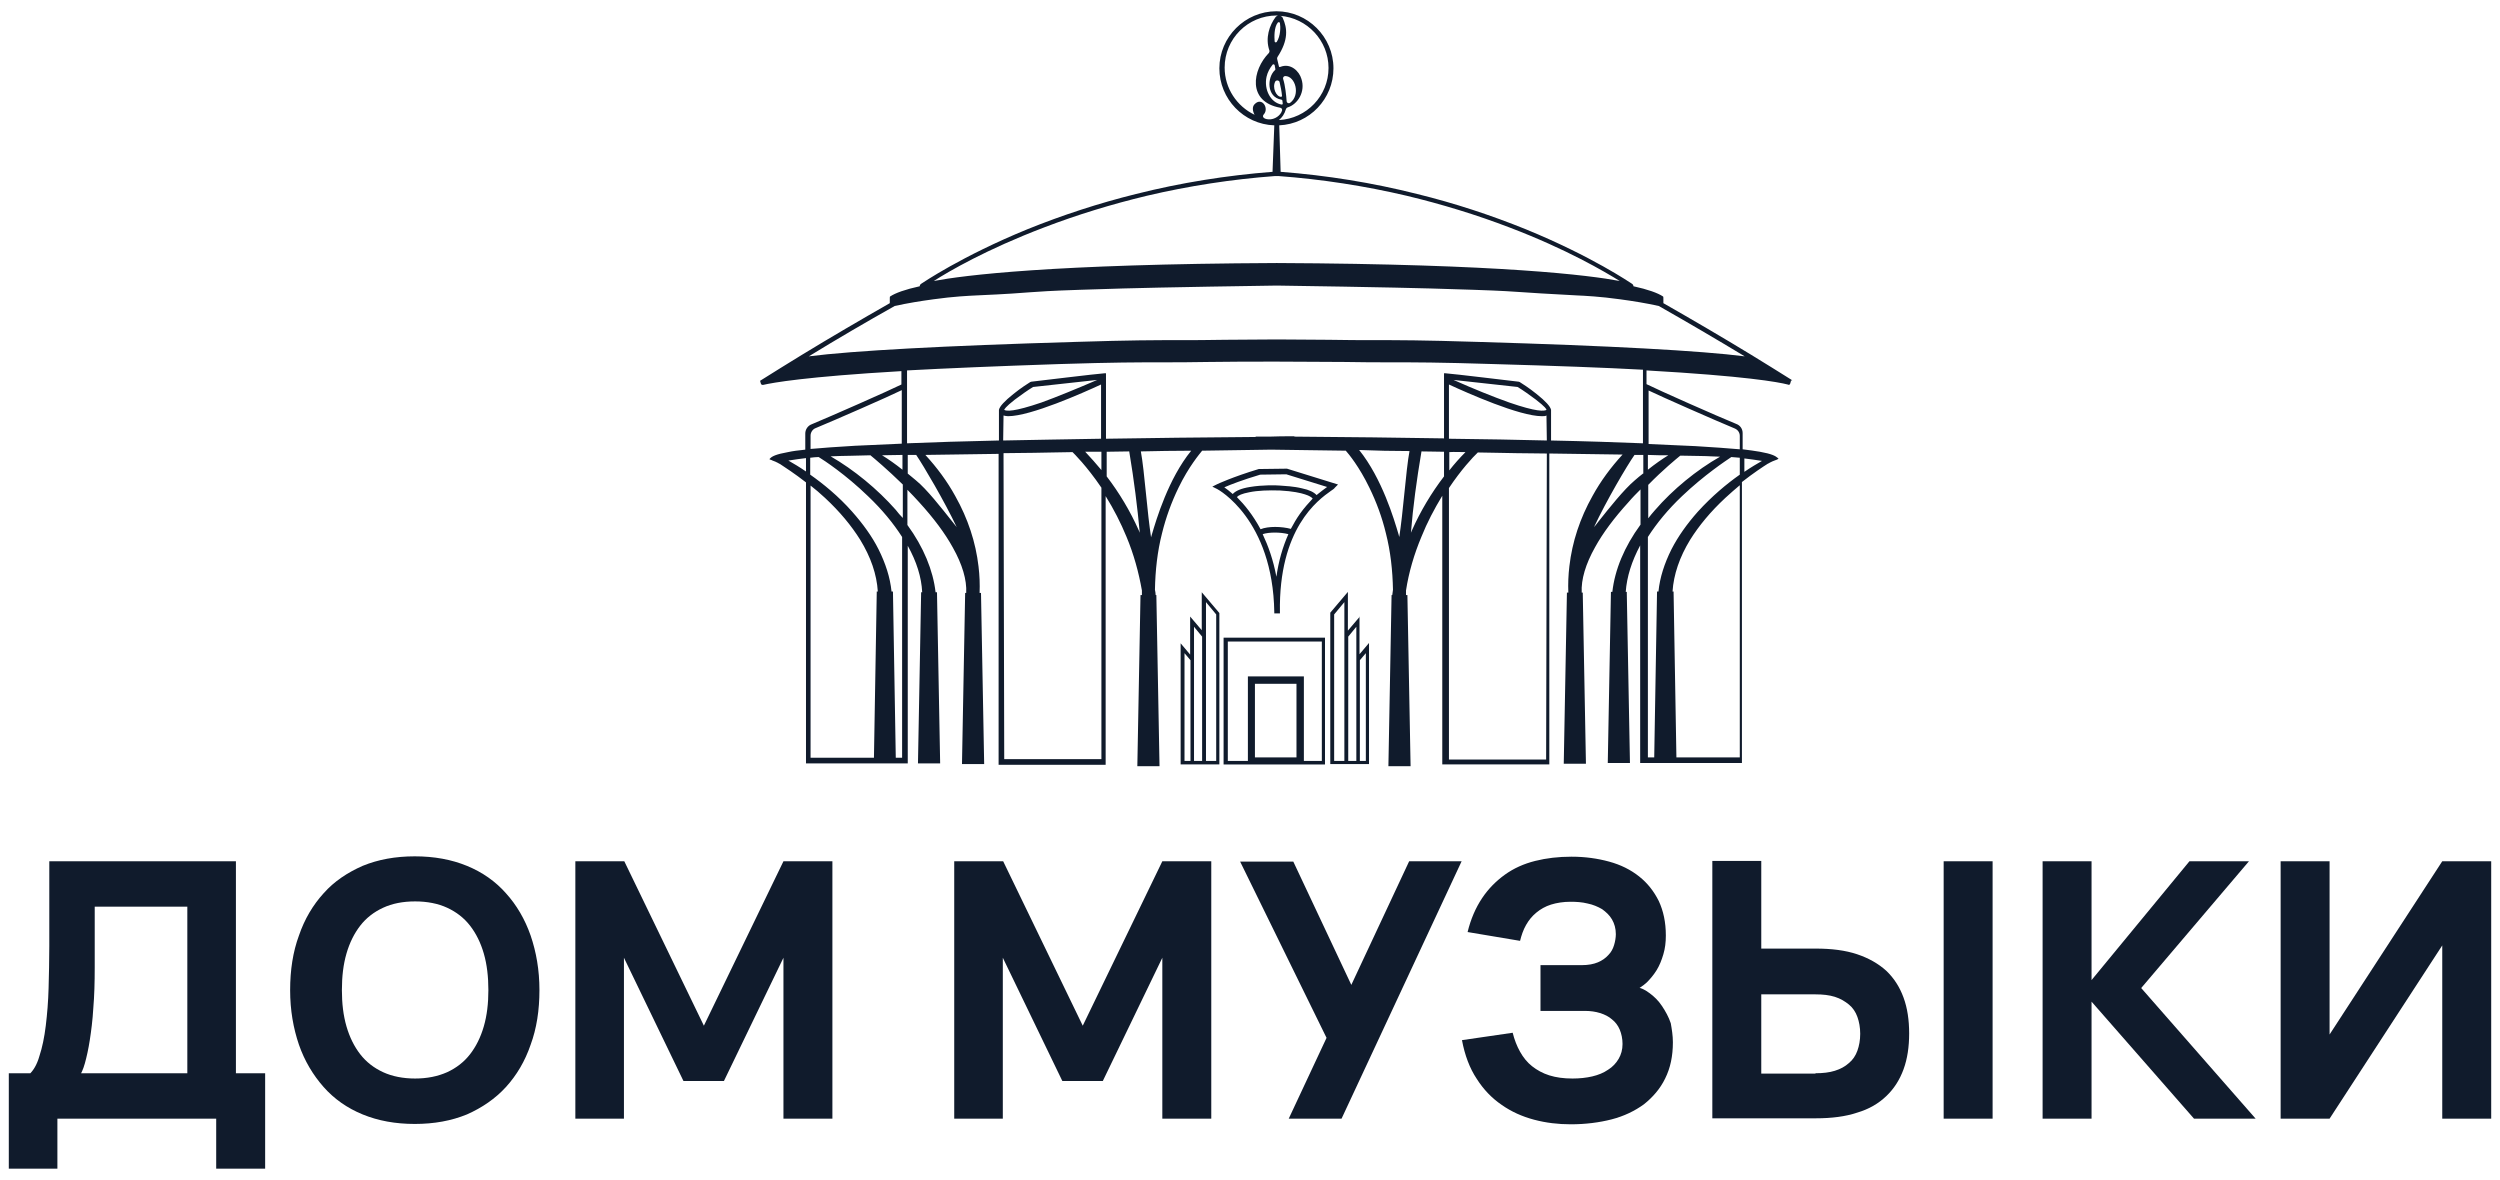 <?xml version="1.0" encoding="utf-8"?>
<!-- Generator: Adobe Illustrator 24.0.1, SVG Export Plug-In . SVG Version: 6.00 Build 0)  -->
<svg version="1.1" id="Слой_1" xmlns="http://www.w3.org/2000/svg" xmlns:xlink="http://www.w3.org/1999/xlink" x="0px" y="0px"
	 viewBox="0 0 710 335" style="enable-background:new 0 0 710 335;" xml:space="preserve">
<style type="text/css">
	.st0{fill:#101B2C;}
</style>
<g>
	<path class="st0" d="M509,108c-3.8-2.4-7.7-4.8-11.6-7.2v0c-8.2-5-16.6-9.9-25-14.7c0-0.4,0-0.8,0-1.2c0-0.5,0-0.6-0.1-0.7
		c-1.5-1-4.3-2-8.4-2.9c0-0.2-0.1-0.5-0.3-0.6l-0.1-0.1c-0.5-0.3-11.4-7.8-30.2-15.5c-9.9-4-20.2-7.4-30.8-10
		c-12.7-3.2-25.7-5.3-38.8-6.3l-0.4-13.2c8.6-0.4,15.4-7.5,15.4-16.2c0-8.9-7.3-16.2-16.2-16.2c-8.9,0-16.2,7.3-16.2,16.2
		c0,8.7,6.9,15.9,15.6,16.2l-0.5,13.2c-13,1-26.1,3.1-38.8,6.3c-10.5,2.6-20.9,6-30.8,10c-18.8,7.7-29.7,15.2-30.2,15.5l-0.1,0.1
		c-0.2,0.1-0.3,0.4-0.3,0.6c-4.1,0.9-6.9,1.9-8.4,2.9c-0.1,0.1-0.1,0.2-0.1,0.7c0,0.3,0,0.8,0,1.2c-8.4,4.8-16.8,9.7-25,14.7
		c-3.9,2.4-7.8,4.8-11.6,7.2l-0.2,0.1l0,0.2c0.1,0.4,0.2,0.9,0.5,1c0.1,0,0.1,0,0.4,0c2.6-0.6,11.8-2.3,39.2-3.9v3.8
		c-3.4,1.7-20.2,9.1-25.5,11.3c-1.1,0.4-1.8,1.5-1.8,2.6l0,4.6c-1.9,0.2-3.6,0.4-4.9,0.7c-3.4,0.6-4.5,1.2-5,1.7l-0.3,0.3l0.4,0.2
		c0.1,0,0.3,0.1,0.5,0.2c0.5,0.2,1.1,0.4,1.6,0.7c0.1,0.1,0.2,0.1,0.3,0.2l0.1,0l0,0c1.5,1,4.3,2.8,7.5,5.3l0,79.8h19.4h6.3h3.2
		v-61.8c2.5,4.5,3.9,8.9,4.1,13.2h-0.3l-0.9,48.6h6.3l-0.9-48.6h-0.4c-0.7-6.2-3.4-12.8-8-19.1v-10c1.1,1.1,2.3,2.4,3.4,3.6
		c4.1,4.5,7.3,8.8,9.5,12.8c2.7,4.8,4,9.2,3.8,12.9h-0.3l-0.9,48.6h6.3l-0.9-48.6h-0.4c0.1-2.5,0-5-0.3-7.5c-0.8-6.9-3-13.6-6.6-20
		c-2.3-4.2-5.2-8.1-8.5-11.7c6-0.1,13-0.2,20.8-0.3l0,88.3h30.4v-76.3c2.3,3.7,4.3,7.6,5.9,11.5c2.1,5,3.5,10.2,4.4,15.3
		c0,0.4,0,0.8,0,1.3h-0.4l-0.9,48.6h6.3l-0.9-48.6h-0.2c0-0.5-0.1-1-0.2-1.5c0.1-5.5,0.7-10.9,2-16c1.1-4.5,2.7-8.9,4.7-13
		c2.9-6,6-9.6,6.7-10.5c6.3-0.1,12.9-0.2,19.6-0.3c7.3,0.1,14.4,0.2,21.2,0.3c0.8,0.9,3.8,4.5,6.7,10.5c2,4.1,3.6,8.4,4.7,13
		c1.3,5.1,1.9,10.5,2,16c-0.1,0.5-0.1,1-0.2,1.5h-0.2l-0.9,48.6h6.3l-0.9-48.3l0-0.3h-0.4c0-0.4,0-0.8,0-1.3
		c0.8-5.2,2.3-10.3,4.4-15.3c1.6-4,3.6-7.8,5.9-11.6v76.3h30.4l0-88.3c7.8,0.1,14.8,0.2,20.8,0.3c-3.3,3.6-6.2,7.5-8.5,11.7
		c-3.6,6.4-5.8,13.1-6.6,20c-0.3,2.5-0.4,5-0.3,7.5h-0.4l-0.9,48.6h6.3l-0.9-48.3l0-0.3h-0.3c-0.2-3.7,1.1-8.1,3.8-12.9
		c2.2-4,5.4-8.3,9.5-12.8c1.1-1.3,2.3-2.5,3.4-3.6v10c-4.6,6.3-7.3,12.8-8,19.1h-0.4l-0.9,48.6h6.3l-0.9-48.3l0-0.3h-0.3
		c0.3-4.3,1.7-8.7,4.1-13.2v61.8h3.2l0,0h6.3l0,0h19.4l0-79.8c3.2-2.5,5.9-4.3,7.5-5.3l0,0l0.1,0c0.1-0.1,0.2-0.1,0.3-0.2
		c0.5-0.3,1.1-0.5,1.6-0.7c0.2-0.1,0.4-0.1,0.5-0.2l0.4-0.2l-0.3-0.3c-0.6-0.5-1.6-1.1-5-1.7c-1.4-0.2-3-0.5-4.9-0.7l0-4.6
		c0-1.2-0.7-2.2-1.8-2.6c-5.4-2.2-22.1-9.6-25.5-11.3v-3.9c28.1,1.6,37.4,3.3,40.1,4c0.2,0,0.2,0.1,0.3,0.1c0,0,0.1,0,0.1,0
		c0.3-0.1,0.4-0.6,0.5-1l0-0.2L509,108z M494.1,127.6c-3.4-0.3-7.6-0.6-12.6-0.9c-3.9-0.2-8.3-0.4-13.3-0.6v-15.2
		c3.5,1.7,19.4,8.7,24.5,10.8c0.9,0.4,1.4,1.2,1.4,2.1V127.6z M468,152.5c2.5-3.9,5.7-7.8,9.7-11.6c6.3-6,12.5-10.1,14-11.1
		c0.8,0.1,1.6,0.1,2.4,0.2v4.8c-3.7,2.6-7.9,6.1-11.9,10.5c-3.1,3.5-5.6,7-7.5,10.7c-2,4-3.3,8-3.7,12h-0.4l-0.8,47.1H468V152.5z
		 M473.8,129.3c-1.8,1.1-3.8,2.5-5.8,4.1v-4.2C470.1,129.3,472,129.3,473.8,129.3z M466.6,134.5c-0.8,0.6-1.6,1.3-2.3,1.9
		c-3.1,2.6-7.3,7.9-10.4,11.8c-0.4,0.5-0.8,1.1-1.2,1.5c3.5-7.5,9.4-17.5,11.5-20.5c0.8,0,1.7,0,2.5,0V134.5z M477.2,129.4
		c4.5,0.1,7.4,0.1,8.7,0.2c0.8,0,1.7,0.1,2.6,0.1c-6.7,3.8-13.4,9.3-18.5,15.2c-0.7,0.8-1.3,1.5-1.9,2.3v-9.5
		C472.3,133.4,476.1,130.3,477.2,129.4z M475.3,168.3l0-0.3H475c0.3-4.8,2-9.8,5-14.7c2.5-4,5.8-8,10-11.9c1.4-1.3,2.8-2.5,4.1-3.6
		l0,77.3h-18L475.3,168.3z M495.4,130.2c1.6,0.2,3.2,0.4,5,0.7c-1.4,0.8-3.1,1.8-5,3.1L495.4,130.2z M312.8,215.6h-27.6l-0.2-86.9
		c2.8,0,5.7-0.1,8.6-0.1c3.5-0.1,7.2-0.1,11-0.2c0.3,0.3,4,3.9,8.2,10.1V215.6z M285,118.4V118c0.4,0.1,0.8,0.2,1.3,0.2
		c6.4,0,21.2-6.6,26.4-9v15.4c-10.1,0.2-19.3,0.3-27.8,0.5L285,118.4z M295.8,114.3c-7.9,2.7-10,2.5-10.6,2.1c0-0.1,0.3-0.8,3-2.9
		c1.6-1.2,3.7-2.7,5.2-3.6c8.3-0.9,14.6-1.6,18.2-2C305.8,110.4,300.2,112.7,295.8,114.3z M312.8,128.3v5.2c-1.5-1.8-3-3.5-4.6-5.2
		C309.7,128.3,311.2,128.3,312.8,128.3z M314.2,128.3c2.1,0,4.3-0.1,6.5-0.1c1.4,8.4,2.3,15.7,3,23.1c-0.1-0.2-0.2-0.5-0.3-0.7
		c-2.4-5.4-5.5-10.6-9.1-15.3V128.3z M411.5,215.6v-77c3.4-5.1,6.8-8.8,8.2-10.1c3.8,0.1,7.4,0.1,11,0.2c3,0,5.9,0.1,8.6,0.1
		l-0.2,86.9H411.5z M439.3,125.1c-8.4-0.2-17.7-0.4-27.8-0.5v-15.4c5.2,2.4,20,9,26.4,9c0.5,0,1,0,1.3-0.2v0.4L439.3,125.1z
		 M412.8,107.9c3.6,0.4,9.9,1.1,18.2,2c1.5,0.9,3.6,2.4,5.2,3.6c2.7,2.1,3,2.7,3,2.9c-0.6,0.4-2.8,0.6-10.6-2.1
		C424.1,112.7,418.4,110.4,412.8,107.9z M416.2,128.4c-1.6,1.6-3.2,3.4-4.6,5.2v-5.2C413.1,128.3,414.6,128.4,416.2,128.4z
		 M410.1,128.3v7c-3.6,4.7-6.7,9.9-9.1,15.3c-0.1,0.2-0.2,0.5-0.3,0.7c0.6-7.4,1.6-14.8,3-23.1C405.9,128.2,408,128.3,410.1,128.3z
		 M230.2,123.7c0-0.9,0.6-1.8,1.4-2.1c5.1-2.1,21.1-9.1,24.5-10.8v15.2c-5,0.2-9.4,0.4-13.3,0.6c-5.1,0.3-9.3,0.6-12.6,0.9V123.7z
		 M256.3,129.2v4.2c-2-1.6-4-3-5.8-4.1C252.2,129.3,254.2,129.2,256.3,129.2z M228.9,133.9c-1.9-1.3-3.6-2.3-5-3.1
		c1.8-0.3,3.4-0.5,5-0.7L228.9,133.9z M234.3,141.4c4.2,3.9,7.5,7.9,10,11.9c3,4.9,4.7,9.8,5,14.7H249l-0.8,47.2h-18l0-77.3
		C231.5,138.9,232.9,140.1,234.3,141.4z M253.6,168h-0.4c-0.4-4-1.7-8-3.7-12c-1.8-3.6-4.4-7.2-7.5-10.7c-3.9-4.4-8.2-7.9-11.9-10.5
		V130c0.8-0.1,1.7-0.2,2.4-0.2c1.5,0.9,7.7,5,14,11.1c4,3.8,7.2,7.7,9.7,11.6v62.7h-1.8L253.6,168z M254.4,144.8
		c-5.2-5.9-11.9-11.4-18.5-15.2c1,0,1.9-0.1,2.6-0.1c1.3,0,4.2-0.1,8.7-0.2c1.1,0.9,4.8,4,9.2,8.3v9.5
		C255.7,146.4,255,145.6,254.4,144.8z M257.7,129.2c0.8,0,1.6,0,2.5,0c2.1,3.1,8,13.1,11.5,20.5c-0.4-0.5-0.8-1-1.2-1.5
		c-3.1-3.9-7.3-9.3-10.4-11.8c-0.8-0.7-1.6-1.3-2.3-1.9V129.2z M327.1,151.9c-0.1,0.2-0.1,0.5-0.2,0.7c-0.5-3.4-1-7.8-1.4-12
		c-0.5-5-1-9.8-1.5-12.4c4.6-0.1,9.4-0.2,14.3-0.2C331.8,136,328.4,147.5,327.1,151.9z M400.3,128.1c-0.5,2.6-1,7.4-1.5,12.4
		c-0.4,4.2-0.9,8.6-1.4,12c-0.1-0.2-0.1-0.4-0.2-0.7c-1.3-4.4-4.7-15.9-11.2-24C390.9,128,395.7,128.1,400.3,128.1z M466.6,108.3
		v17.6c-7.5-0.3-16.2-0.6-26.1-0.8l0-8.3c0-0.1,0-0.1,0-0.2c0,0,0-0.1,0-0.1l0-0.1l0,0c-0.2-1-1.6-2.5-4.1-4.5
		c-2.1-1.7-4.3-3.1-4.8-3.4l0,0l-0.3-0.1l0,0c-4.2-0.5-7.5-0.9-10.1-1.2c-5.9-0.7-8.6-1-10.8-1.2l-0.3,0v0.1v2.3v16.1
		c-12.9-0.2-27-0.4-42.5-0.5v-0.1l-0.3,0c-2.3,0-4.6,0-6.8,0.1c-1.2,0-2.4,0-3.6,0l-0.3,0v0.1c-15.5,0.1-29.6,0.3-42.5,0.5v-16.1
		v-2.3V106l-0.3,0c-2.2,0.2-4.9,0.5-10.8,1.2c-2.6,0.3-5.9,0.7-10.1,1.2l0,0l-0.3,0.1l0,0c-0.5,0.3-2.7,1.7-4.8,3.4
		c-2.5,2-3.9,3.5-4.1,4.5l0,0l0,0.1c0,0,0,0.1,0,0.1c0,0.1,0,0.2,0,0.2l0,8.3c-9.8,0.2-18.5,0.5-26.1,0.8v-17.6l0-3.1
		c11.2-0.6,25.2-1.2,43.1-1.8c16-0.5,22.1-0.5,29.9-0.5l0,0c3.4,0,7.3,0,12.5-0.1c6.2-0.1,12.7-0.1,19.4-0.1
		c6.7,0,13.2,0.1,19.4,0.1c5.2,0.1,9.1,0.1,12.5,0.1l0,0c7.7,0,13.9,0,29.9,0.5c17.5,0.5,31.2,1,42.3,1.6L466.6,108.3z M359.3,33.7
		c-0.1,0-0.2-0.1-0.3-0.2c-0.4-0.2-0.4-0.7-0.1-1c1.6-1.7-0.5-5.1-2.6-2.9c-0.7,0.7-0.6,1.9,0,3c-5-2.4-8.5-7.5-8.5-13.4
		c0-8.2,6.6-14.8,14.8-14.8c0.1,0,0.2,0,0.3,0c-0.2,0.1-0.4,0.2-0.6,0.4c-1.8,2.4-3,6-1.8,9.5c0.1,0.2,0,0.5-0.1,0.7
		c-4.8,4.9-6.2,13.9,3.2,15.6c0.4,0.1,0.6,0.4,0.5,0.8c-0.4,1.4-2.1,2.6-3.8,2.5C359.9,33.9,359.6,33.8,359.3,33.7z M363.2,34.1
		c0.9-0.7,1.6-1.7,2-3.1c0.1-0.2,0.2-0.4,0.5-0.5c2.9-0.9,5.1-4.5,3.9-8.1c-0.6-2.1-3-4.6-6-3.4c-0.2,0.1-0.4,0-0.4-0.2
		c-0.1-0.4-0.4-1.6-0.5-2.1c0-0.2,0-0.3,0.1-0.5c3.2-4.9,2.8-8.2,1.5-11.1c-0.1-0.3-0.4-0.5-0.7-0.6c7.6,0.6,13.7,7,13.7,14.8
		C377.3,27.2,371.1,33.7,363.2,34.1z M363.5,6.5c0.2,1.1,0.2,3.7-0.9,5.4c-0.2,0.2-0.5,0.2-0.6-0.1c-0.1-1.3-0.2-4,0.9-5.4
		C363.1,6.2,363.4,6.3,363.5,6.5z M363.4,23.3c0.3,1.2,0.6,2.8,0.7,4c0,0-0.1,0.2-0.3,0.2c-1.3,0-2.6-2.6-1.6-4.4
		C362.5,22.7,363.3,22.8,363.4,23.3z M362.2,19.6c0,0.1,0,0.3-0.1,0.3c-2.3,2.1-2.4,7.7,1.8,8.4c0.1,0,0.3,0.1,0.3,0.3l0.1,0.8
		c0,0.2-0.1,0.3-0.3,0.3c-3.1-0.5-5.1-4.2-4.3-7.9c0.3-1.3,0.9-2.4,1.7-3.4c0.1-0.2,0.5-0.2,0.6,0.1L362.2,19.6z M365,21.6
		c2.9,0,4.4,5.4,1.4,7.6c-0.4,0.3-1,0-1-0.5c-0.1-1.5-0.4-4.5-1-6.3C364.3,22,364.6,21.6,365,21.6z M362.6,96.4
		c-4.9,0-9.8,0.1-14.7,0.1c-5.2,0.1-9.1,0.1-12.5,0.1c-7.7,0-13.9,0-29.9,0.5c-37.7,1.1-63.2,2.5-75.8,4.1c8-4.9,16.2-9.7,24.4-14.3
		c3.6-0.8,7.3-1.4,11-1.9c5.7-0.8,10.1-1,12.2-1.1c9.2-0.4,12.6-0.7,15.3-0.9l0,0c3-0.2,5.2-0.4,14.2-0.7c6.1-0.2,14-0.5,37-0.9
		c6.1-0.1,12.4-0.2,18.8-0.3c6.4,0.1,12.7,0.2,18.8,0.3c23,0.4,30.9,0.7,37,0.9c8.9,0.3,11.1,0.5,14.2,0.7l0,0
		c2.7,0.2,6,0.4,15.3,0.9c2.1,0.1,6.5,0.3,12.2,1.1c3.7,0.5,7.4,1.1,11,1.9c8.1,4.6,16.3,9.4,24.4,14.3c-12.6-1.6-38-3-75.8-4.1
		c-16-0.5-22.1-0.5-29.9-0.5c-3.4,0-7.3,0-12.5-0.1C372.4,96.5,367.5,96.4,362.6,96.4z M362.6,50c0.2,0,0.3,0,0.5,0
		c12.2,0.9,24.5,2.8,36.4,5.6c10,2.4,19.8,5.4,29.2,9c16.3,6.2,27.1,12.6,31.3,15.2c-8.5-1.6-33.2-4.8-97.4-5.1
		c-64.2,0.3-88.9,3.5-97.4,5.1c4.2-2.7,15-9,31.3-15.2c9.4-3.6,19.2-6.6,29.2-9c11.9-2.8,24.2-4.7,36.4-5.6
		C362.2,50,362.4,50,362.6,50z M341.4,179.1l-3.4-4v10.8l-2.7-3.2v34.4h2.7h1h2.3h1h4v-43l-5-5.9V179.1z M336.4,216.1v-30.6l1.7,2
		v28.6H336.4z M341.4,216.1h-2.3v-28.9l0,0V178l2.3,2.8V216.1z M342.5,171l2.9,3.5v41.6h-2.9v-35.7V171z M386.2,175.1l-3.4,4v-11
		l-5,5.9v43h4h1h2.3h1h2.7v-34.4l-2.7,3.2V175.1z M381.8,216.1h-2.9v-41.6l2.9-3.5v9.4V216.1z M382.9,216.1v-35.3l2.3-2.8v9.2l0,0
		v28.9H382.9z M387.9,185.5v30.6h-1.7v-28.6L387.9,185.5z M347.6,217.1h6.7v0h15.9v0h6.1v-36h-28.8V217.1z M348.7,182.2h26.7v33.9
		h-5.1v-24h-15.9v24h-5.7V182.2z M356.4,215.1v-20.9h11.8v20.9H356.4z M378,139.4c0.6-0.4,0.9-0.6,1.1-0.9l0.9-0.9l-14.5-4.5
		l-7.8,0.1l-0.2,0l0,0c-7.6,2.3-11.8,4.3-11.8,4.3l-1.4,0.7l1.4,0.7c0.2,0.1,15.8,8.5,16.2,35l0,0.3l1.6,0l0-0.3
		C363.1,150.1,374.3,142,378,139.4z M365.9,151.7c-1.6,3.6-2.8,7.7-3.4,12.1c-0.9-4.8-2.3-8.7-3.9-12.1
		C360.4,151.1,363.6,151.1,365.9,151.7z M369.2,145.9c-1,1.4-1.8,2.8-2.6,4.3c-2.6-0.7-6.4-0.8-8.6,0.1c-2.2-4.1-4.6-7-6.7-9.1
		c0.3-0.5,1.4-1,3.5-1.4c2.4-0.5,5.5-0.6,8.7-0.5c3.7,0.2,5.9,0.7,7.1,1.1c1.3,0.4,2,0.9,2.2,1.2
		C371.7,142.8,370.4,144.2,369.2,145.9z M365.3,134.7l11.6,3.6c-0.8,0.6-1.8,1.3-3,2.3c-0.7-0.8-2.1-1.5-4.1-1.9
		c-2.4-0.6-5-0.7-6.3-0.8c-1.1-0.1-4.9-0.2-8.5,0.4c-2.5,0.4-4.1,1.1-4.9,2c-0.9-0.8-1.8-1.5-2.4-1.9c1.8-0.8,5.2-2.1,10.2-3.6
		L365.3,134.7z"/>
	<path d="M587.1,223.9"/>
	<g>
		<path class="st0" d="M67.1,304.8h8.2v27.1H61.4v-14.2H16.3v14.2H2.5v-27.1h6.1H67.1z M53.2,305.7v-48.2H26.9v17.3
			c0,4.2-0.1,8-0.4,11.5c-0.2,3.5-0.6,6.5-1,9.1c-0.4,2.6-0.9,4.8-1.4,6.6c-0.5,1.8-1.1,3-1.7,3.9l-14.3-0.6
			c1.3-1.1,2.4-2.9,3.1-5.4c0.8-2.4,1.4-5.3,1.8-8.6c0.4-3.3,0.7-6.9,0.8-10.7c0.1-3.9,0.2-7.8,0.2-11.9v-24.1h53v61.1H53.2z"/>
		<path class="st0" d="M103,316.5c-4.4-1.8-8.1-4.4-11.1-7.8c-3-3.4-5.4-7.4-7-12c-1.6-4.7-2.5-9.8-2.5-15.5
			c0-5.7,0.8-10.9,2.5-15.5c1.6-4.7,4-8.7,7-12c3-3.4,6.8-5.9,11.1-7.8c4.4-1.8,9.3-2.7,14.8-2.7c5.5,0,10.4,0.9,14.8,2.7
			c4.4,1.8,8.1,4.4,11.1,7.8c3,3.3,5.4,7.4,7,12c1.6,4.7,2.5,9.8,2.5,15.5c0,5.7-0.8,10.9-2.5,15.5c-1.6,4.7-4,8.7-7,12
			c-3,3.3-6.8,5.9-11.1,7.8c-4.4,1.8-9.3,2.7-14.8,2.7C112.3,319.2,107.4,318.3,103,316.5z M127,304.5c2.6-1.2,4.8-2.9,6.5-5.1
			c1.7-2.2,3-4.8,3.9-7.9c0.9-3.1,1.3-6.5,1.3-10.3c0-3.8-0.4-7.3-1.3-10.4c-0.9-3.1-2.2-5.7-3.9-7.9c-1.7-2.2-3.9-3.9-6.5-5.1
			c-2.6-1.2-5.7-1.8-9.1-1.8c-3.5,0-6.5,0.6-9.1,1.8c-2.6,1.2-4.8,2.9-6.5,5.1c-1.7,2.2-3,4.8-3.9,7.9c-0.9,3.1-1.3,6.5-1.3,10.4
			c0,3.8,0.4,7.2,1.3,10.3c0.9,3.1,2.2,5.7,3.9,7.9c1.7,2.2,3.9,3.9,6.5,5.1c2.6,1.2,5.7,1.8,9.1,1.8
			C121.3,306.3,124.3,305.7,127,304.5z"/>
		<path class="st0" d="M163.4,317.7v-73.1h13.9l22.6,46.7l22.6-46.7h13.9v73.1h-13.9V272l-16.9,35h-11.5l-16.9-35v45.7H163.4z"/>
		<path class="st0" d="M271,317.7v-73.1h13.9l22.6,46.7l22.6-46.7h13.9v73.1h-13.9V272l-16.9,35h-11.5l-16.9-35v45.7H271z"/>
		<path class="st0" d="M377.4,296.1l-25.2-51.4h15.1l17.6,37.4L377.4,296.1z M381,317.7h-15l34.2-73.1h14.9L381,317.7z"/>
		<path class="st0" d="M475.1,296c0,3.9-0.7,7.3-2.2,10.3c-1.4,2.9-3.5,5.3-6,7.3c-2.6,1.9-5.7,3.4-9.2,4.3s-7.4,1.4-11.6,1.4
			c-3.6,0-7-0.4-10.4-1.3c-3.4-0.9-6.5-2.3-9.2-4.2c-2.8-1.9-5.2-4.4-7.1-7.4c-2-3-3.4-6.7-4.2-11l14.4-2.1c0.5,2,1.2,3.8,2.1,5.4
			c0.9,1.6,2,3,3.4,4.1c1.4,1.1,3,2,4.9,2.6c1.9,0.6,4.1,0.9,6.6,0.9c2,0,3.9-0.2,5.6-0.6c1.7-0.4,3.2-1,4.5-1.9
			c1.3-0.8,2.3-1.9,3-3.1c0.7-1.2,1.1-2.6,1.1-4.2c0-1.5-0.3-2.9-0.8-4.1c-0.5-1.2-1.3-2.2-2.2-2.9c-0.9-0.8-2.1-1.4-3.4-1.8
			c-1.3-0.4-2.7-0.6-4.2-0.6h-12.7v-13h11.7c1.9,0,3.4-0.3,4.6-0.8c1.2-0.5,2.2-1.2,3-2.1c0.8-0.8,1.3-1.8,1.6-2.8
			c0.3-1,0.5-2.1,0.5-3.1c0-1.6-0.4-3-1.1-4.2c-0.7-1.2-1.7-2.1-2.8-2.9c-1.2-0.7-2.6-1.3-4.1-1.6c-1.6-0.4-3.2-0.5-4.9-0.5
			c-2,0-3.9,0.3-5.5,0.8c-1.6,0.5-3,1.3-4.2,2.3c-1.2,1-2.1,2.1-2.9,3.5c-0.8,1.4-1.3,2.9-1.7,4.5l-14.9-2.5
			c0.9-3.7,2.3-6.9,4.1-9.6c1.8-2.7,4-4.9,6.5-6.7c2.5-1.8,5.4-3.1,8.6-3.9c3.2-0.8,6.6-1.2,10.3-1.2c3.9,0,7.4,0.5,10.7,1.4
			c3.3,0.9,6.1,2.3,8.5,4.2c2.4,1.9,4.2,4.2,5.6,7c1.3,2.8,2,6,2,9.8c0,1.9-0.2,3.6-0.7,5.3c-0.5,1.7-1.1,3.2-1.9,4.5
			s-1.8,2.5-2.8,3.5c-1.1,1-2.3,1.8-3.5,2.3v-1.1c1.5,0.2,2.9,0.8,4.2,1.8c1.4,1,2.6,2.2,3.6,3.7c1,1.5,1.9,3.1,2.5,4.9
			C474.8,292.3,475.1,294.1,475.1,296z"/>
		<path class="st0" d="M500.2,269.4h15.5c4.5,0,8.4,0.5,11.7,1.6c3.3,1.1,6.1,2.7,8.3,4.7c2.2,2.1,3.8,4.6,4.9,7.6
			c1.1,3,1.6,6.4,1.6,10.2c0,3.8-0.5,7.2-1.6,10.2c-1.1,3-2.7,5.5-4.9,7.6s-4.9,3.7-8.3,4.7c-3.3,1.1-7.2,1.6-11.7,1.6h-29.4v-73.1
			h13.9V269.4z M515.6,304.8c2.1,0,3.9-0.2,5.5-0.7c1.6-0.5,2.9-1.2,4-2.2c1.1-0.9,1.9-2.1,2.4-3.5c0.5-1.4,0.8-3,0.8-4.8
			c0-1.8-0.3-3.4-0.8-4.8c-0.5-1.4-1.3-2.6-2.4-3.5c-1.1-0.9-2.4-1.7-4-2.2c-1.6-0.5-3.4-0.7-5.5-0.7h-15.4v22.5H515.6z
			 M565.9,317.7v-73.1H552v73.1H565.9z"/>
		<path class="st0" d="M580.1,244.6H594v73.1h-13.9V244.6z M621.8,244.6h16.9l-30.6,36l32.5,37.1h-17.5l-31.7-36.2L621.8,244.6z"/>
		<path class="st0" d="M693.6,317.7v-49.2l-32,49.2h-13.9v-73.1h13.9v49.2l32-49.2h13.9v73.1H693.6z"/>
	</g>
</g>
</svg>
